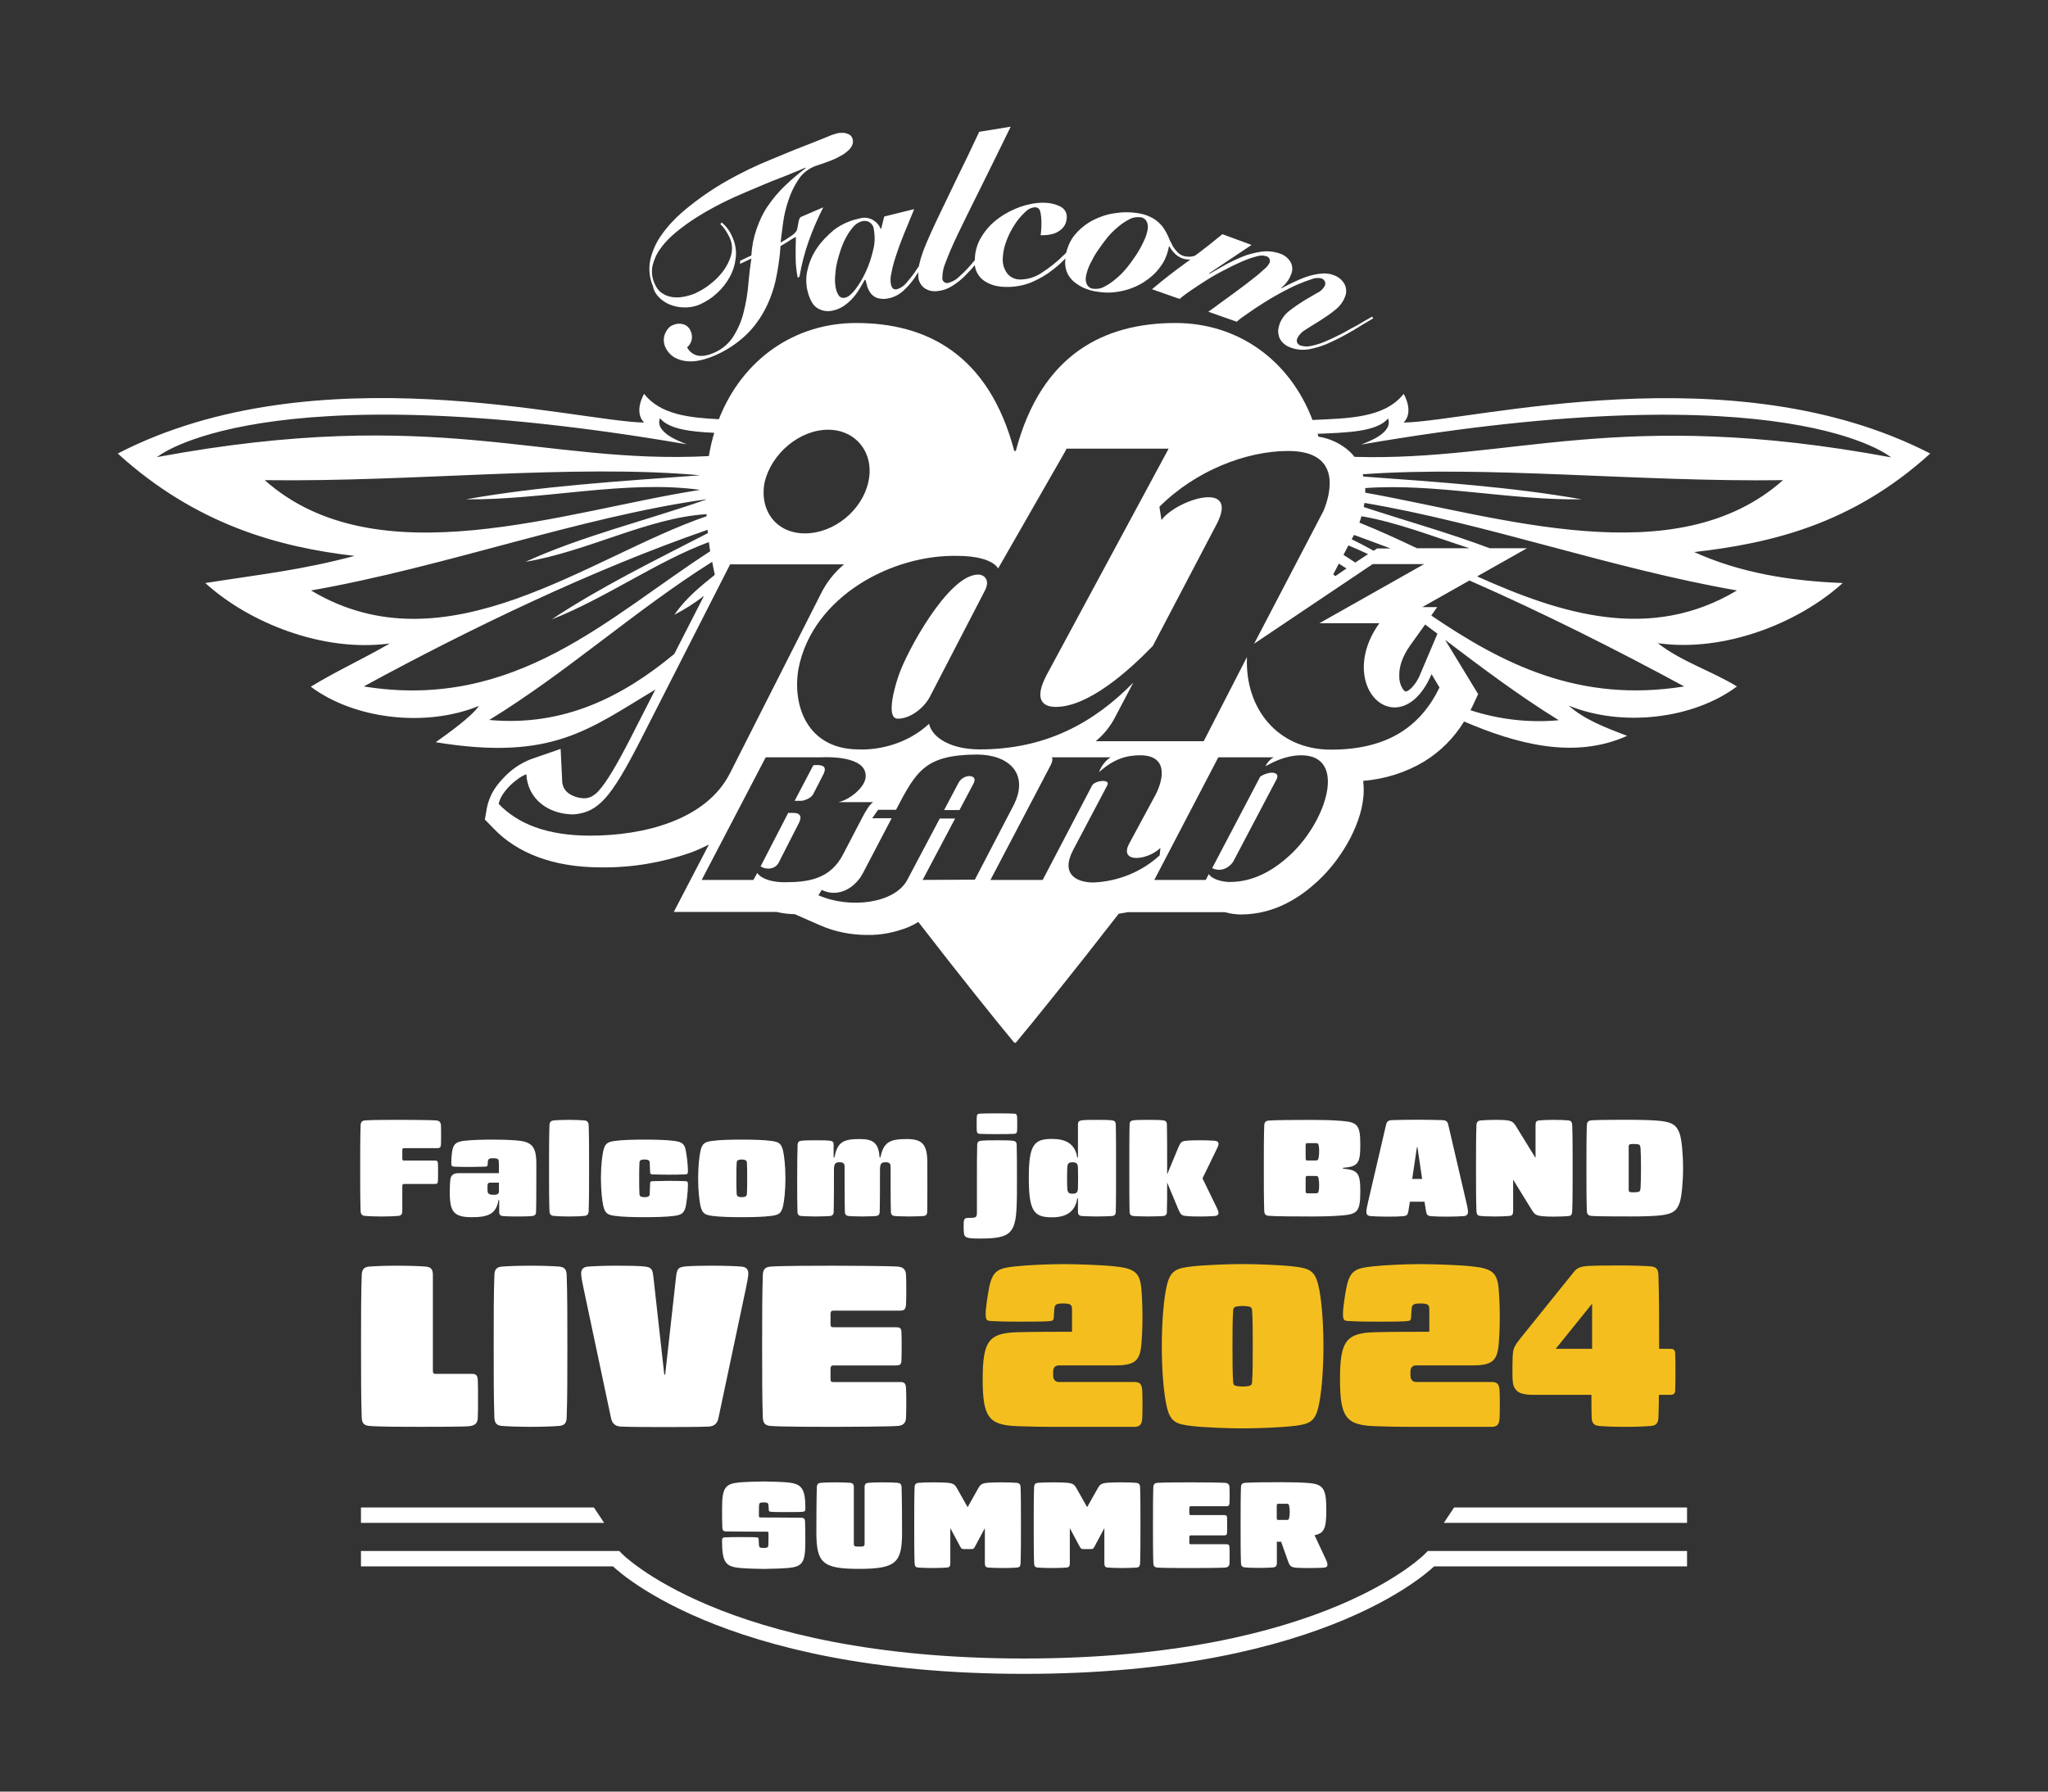 <?xml version="1.0" encoding="utf-8"?>
<!-- Generator: Adobe Illustrator 27.9.0, SVG Export Plug-In . SVG Version: 6.00 Build 0)  -->
<svg version="1.1" id="レイヤー_1" xmlns="http://www.w3.org/2000/svg" xmlns:xlink="http://www.w3.org/1999/xlink" x="0px"
	 y="0px" viewBox="0 0 800 700" style="enable-background:new 0 0 800 700;" xml:space="preserve">
<rect x="0" y="0" width="800" height="700" fill="#333333" stroke="none"/>
<style type="text/css">
	.st0{enable-background:new    ;}
	.st1{fill:#FFFFFF;}
	.st2{fill:#F4BF1E;}
	.st3{fill:none;stroke:#FFFFFF;stroke-width:6;stroke-miterlimit:10;}
</style>
<g id="レイヤー_2_00000162322935260148885710000000897229945142934456_">
	<g class="st0">
		<path class="st1" d="M155.53,475.08c-1.08,0.11-3.77,0.22-6.52,0.22c-2.75,0-5.18-0.11-6.42-0.22c-1.13-0.11-1.67-0.59-1.73-1.94
			c-0.16-4.37-0.16-10.41-0.16-16.72c0-6.31,0-12.35,0.16-16.72c0.05-1.35,0.59-1.83,1.73-1.94c2.53-0.22,10.46-0.22,13.43-0.22
			c2.75,0,12.83,0.05,14.34,0.22c1.13,0.11,1.83,0.59,1.89,1.94c0.05,1.08,0.05,2.59,0.05,3.77s0,2.53-0.05,3.61
			c-0.05,1.13-0.38,1.51-1.35,1.51h-13.1c-0.49,0-0.65,0.22-0.65,0.97v3.02c0,0.75,0.16,0.86,0.65,0.86h11.92
			c0.92,0,1.29,0.16,1.35,1.08c0.05,1.08,0.05,2.43,0.05,3.5s0,2.43-0.05,3.5c-0.05,0.92-0.43,1.08-1.35,1.08h-11.92
			c-0.49,0-0.65,0.21-0.65,0.97v9.54C157.14,474.49,156.66,474.97,155.53,475.08z"/>
		<path class="st1" d="M194.84,453.73c-0.05-0.86-0.59-1.19-2.05-1.19c-1.94,0-2.21,0.27-2.26,1.89c-0.05,1.19-0.16,1.35-1.08,1.4
			c-1.02,0.05-3.99,0.11-5.61,0.11s-4.42,0-6.42-0.11c-0.97-0.05-1.13-0.32-1.13-1.35c0-1.4,0.11-3.56,0.43-5.18
			c0.54-2.64,1.89-3.24,4.91-3.61c2.86-0.32,7.01-0.43,11-0.43c3.99,0,6.04,0.11,8.52,0.27c6.42,0.43,8.36,2.05,8.36,9.28
			c0,6.31,0,15.31-0.11,18.77c-0.05,1.19-0.75,1.46-1.62,1.56c-0.92,0.11-3.29,0.16-5.66,0.16c-2.48,0-4.53-0.05-5.61-0.16
			c-0.86-0.05-1.51-0.38-1.51-1.56v-4.69h-0.27c-0.86,5.01-3.45,6.69-10.3,6.69c-7.12,0-8.74-2-8.74-9.71
			c0-1.51,0.05-3.24,0.16-4.48c0.16-2.05,1.02-3.02,3.24-3.02h15.8C194.9,456.96,194.9,454.97,194.84,453.73z M190.47,462.89
			c-0.05,0.43-0.05,0.92-0.05,1.51c0,0.86,0.05,1.46,0.27,1.78c0.27,0.43,0.81,0.65,2.21,0.65c1.56,0,2-0.49,2-1.35v-3.4h-3.29
			C190.9,462.08,190.58,462.19,190.47,462.89z"/>
		<path class="st1" d="M228.22,437.76c1.13,0.11,1.67,0.59,1.73,1.94c0.16,4.37,0.16,10.41,0.16,16.72c0,6.42,0,12.35-0.16,16.72
			c-0.05,1.35-0.59,1.83-1.73,1.94c-1.08,0.11-3.13,0.22-5.93,0.22c-2.64,0-4.85-0.11-5.93-0.22c-1.13-0.11-1.67-0.59-1.73-1.94
			c-0.16-4.37-0.16-10.3-0.16-16.72c0-6.31,0-12.35,0.16-16.72c0.05-1.35,0.59-1.83,1.73-1.94c1.08-0.11,3.29-0.22,5.93-0.22
			C225.1,437.55,227.15,437.66,228.22,437.76z"/>
		<path class="st1" d="M263.22,445.75c2.97,0.38,4.21,1.02,4.69,3.88c0.32,1.94,0.81,4.96,0.81,7.87c0,0.97-0.11,1.29-1.02,1.35
			c-2.16,0.11-5.07,0.11-6.69,0.11s-4.96-0.05-6.04-0.11c-0.86-0.05-0.97-0.22-1.02-0.86c-0.05-0.7-0.11-3.24-0.16-3.78
			c-0.05-0.75-0.49-1.19-2-1.19c-1.35,0-1.94,0.32-2,1.19c-0.11,1.51-0.11,3.83-0.11,6.2c0,2.37,0,4.64,0.11,6.15
			c0.05,0.86,0.65,1.19,2,1.19c1.51,0,1.94-0.43,2-1.19c0.05-0.54,0.11-3.51,0.16-4.21c0.05-0.65,0.16-0.81,1.02-0.86
			c1.08-0.05,4.42-0.11,6.04-0.11s4.53,0,6.69,0.11c0.92,0.05,1.02,0.38,1.02,1.35c0,2.91-0.49,6.63-0.81,8.36
			c-0.65,2.86-1.73,3.51-4.69,3.88c-2.8,0.38-7.33,0.49-11.43,0.49c-4.31,0-8.57-0.11-11.38-0.49c-3.07-0.38-4.04-0.97-4.75-3.88
			c-0.43-2-0.92-5.93-0.92-10.89s0.49-8.68,0.92-10.68c0.7-2.91,1.67-3.5,4.75-3.88c2.8-0.38,7.06-0.49,11.38-0.49
			C255.89,445.26,260.42,445.37,263.22,445.75z"/>
		<path class="st1" d="M301.14,445.75c3.07,0.38,4.04,0.97,4.75,3.88c0.43,2,0.92,5.82,0.92,10.79s-0.49,8.79-0.92,10.78
			c-0.7,2.91-1.67,3.51-4.75,3.88c-2.8,0.38-7.06,0.49-11.38,0.49s-8.57-0.11-11.38-0.49c-3.07-0.38-4.04-0.97-4.75-3.88
			c-0.43-2-0.92-5.82-0.92-10.78s0.49-8.79,0.92-10.79c0.7-2.91,1.67-3.5,4.75-3.88c2.8-0.38,7.06-0.49,11.38-0.49
			S298.33,445.37,301.14,445.75z M287.76,454.27c-0.11,1.51-0.11,3.77-0.11,6.15c0,2.26,0,4.58,0.11,6.09
			c0.05,0.86,0.65,1.24,2,1.24s1.94-0.38,2-1.24c0.11-1.51,0.11-3.83,0.11-6.09c0-2.37,0-4.64-0.11-6.15
			c-0.05-0.86-0.65-1.24-2-1.24S287.82,453.4,287.76,454.27z"/>
		<path class="st1" d="M354.15,445.04c6.2,0,8.09,2.1,8.09,9.33c0,6.31,0.05,15.75-0.05,19.2c-0.05,1.19-0.75,1.51-1.62,1.56
			c-0.92,0.05-3.13,0.16-5.5,0.16s-4.53-0.11-5.45-0.16c-0.86-0.05-1.56-0.38-1.62-1.56c-0.11-3.5-0.11-12.56-0.11-17.69
			c0-1.24-0.49-1.78-1.89-1.78c-1.62,0-2.26,0.38-2.26,3.02c0,5.18,0,12.94-0.11,16.45c-0.05,1.19-0.75,1.51-1.62,1.56
			c-0.86,0.05-2.91,0.16-5.18,0.16s-4.31-0.11-5.18-0.16c-0.86-0.05-1.56-0.38-1.62-1.56c-0.11-3.5-0.11-12.56-0.11-17.69
			c0-1.24-0.49-1.78-1.89-1.78c-1.62,0-2.27,0.38-2.27,3.02c0,5.18,0,12.94-0.11,16.45c-0.05,1.19-0.75,1.51-1.62,1.56
			c-0.92,0.05-3.07,0.16-5.45,0.16s-4.53-0.11-5.45-0.16c-0.86-0.05-1.56-0.38-1.62-1.56c-0.11-3.5-0.11-8.2-0.11-13.32
			c0-5.88,0.05-9.01,0.16-13c0.05-1.08,0.54-1.46,1.62-1.56c1.24-0.16,3.67-0.16,5.77-0.16c1.89,0,3.99,0,5.12,0.16
			c1.08,0.11,1.62,0.49,1.56,1.56v5.02h0.27c1.29-5.82,3.02-7.23,9.98-7.23c5.39,0,7.33,1.67,7.71,7.23h0.27
			C345.2,446.45,347.19,445.04,354.15,445.04z"/>
		<path class="st1" d="M395.52,445.69c1.08,0.11,1.56,0.49,1.62,1.56c0.11,3.99,0.11,7.12,0.11,13c0,6.09,0,8.09-0.11,10.73
			c-0.43,11.16-2.64,12.94-14.4,12.94c-5.18,0-5.99-0.38-6.2-2.1c-0.11-0.75-0.11-1.67-0.11-3.02c0-2.7,0.22-2.97,2.32-2.97
			c2.7,0,2.86-0.22,2.86-2.48v-13.1c0-5.88,0-9.01,0.11-13c0.05-1.08,0.54-1.46,1.62-1.56c1.29-0.16,3.88-0.16,6.09-0.16
			C391.69,445.53,394.22,445.53,395.52,445.69z M396.22,435.12c0.75,0.05,1.02,0.38,1.08,1.19c0.05,0.65,0.05,1.73,0.05,2.75
			c0,1.29,0,2.1-0.05,2.75c-0.05,0.81-0.32,1.13-1.08,1.19c-1.4,0.11-4.15,0.11-6.79,0.11s-5.39,0-6.79-0.11
			c-0.75-0.05-1.02-0.38-1.08-1.19c-0.05-0.65-0.05-1.46-0.05-2.75c0-1.02,0-2.1,0.05-2.75c0.05-0.81,0.32-1.13,1.08-1.19
			c1.4-0.11,4.15-0.11,6.79-0.11S394.82,435.01,396.22,435.12z"/>
		<path class="st1" d="M422.7,437.71c1.19-0.16,3.83-0.16,5.82-0.16c2.21,0,4.42,0,5.71,0.16c1.08,0.11,1.56,0.49,1.62,1.56
			c0.11,3.5,0.11,12.03,0.11,17.15c0,5.12,0,13.64-0.11,17.15c-0.05,1.19-0.75,1.51-1.62,1.56c-0.97,0.05-3.23,0.16-5.71,0.16
			s-4.85-0.11-5.82-0.16c-0.86-0.05-1.62-0.38-1.62-1.56v-5.34h-0.27c-0.86,5.5-4.64,7.39-9.87,7.39c-7.06,0-9.06-2.37-9.06-15.37
			s1.99-15.26,9.06-15.26c5.23,0,9.01,1.78,9.87,7.28h0.27v-13C421.08,438.2,421.62,437.82,422.7,437.71z M416.93,455.88
			c-0.05,0.81-0.11,2.21-0.11,4.37s0.05,3.56,0.11,4.37c0.11,1.24,0.59,1.78,1.94,1.78c1.56,0,2.16-0.38,2.21-2.26
			c0.05-1.67,0.05-2.86,0.05-3.88s0-2.21-0.05-3.88c-0.05-1.89-0.65-2.26-2.21-2.26C417.52,454.1,417.04,454.64,416.93,455.88z"/>
		<path class="st1" d="M475.98,473.84c0,0.32-0.05,0.59-0.27,0.81c-0.27,0.27-0.7,0.43-1.51,0.49c-1.51,0.11-3.61,0.16-5.18,0.16
			s-4.15,0-5.93-0.22c-1.46-0.16-1.94-0.54-2.8-2.59l-4.37-10.46c0,4.42,0,8.41-0.11,11.54c-0.05,1.19-0.75,1.51-1.62,1.56
			c-0.97,0.05-3.07,0.16-5.66,0.16s-4.69-0.11-5.66-0.16c-0.86-0.05-1.56-0.38-1.62-1.56c-0.11-3.5-0.11-12.03-0.11-17.15
			c0-5.12,0-13.64,0.11-17.15c0.05-1.08,0.54-1.46,1.62-1.56c1.29-0.16,3.67-0.16,5.66-0.16s4.37,0,5.66,0.16
			c1.08,0.11,1.56,0.49,1.62,1.56c0.11,3.18,0.11,13.86,0.11,19.57l4.37-10.51c0.86-2.05,1.35-2.43,2.8-2.59
			c1.78-0.22,4.37-0.22,5.93-0.22s3.67,0.05,5.18,0.16c0.81,0.05,1.24,0.22,1.51,0.49c0.22,0.22,0.27,0.49,0.27,0.81
			c0,0.43-0.21,1.02-0.75,2.1l-5.5,11.32l5.5,11.32C475.76,472.82,475.98,473.41,475.98,473.84z"/>
		<path class="st1" d="M531.37,465.59c0,7.82-1.13,8.84-7.44,9.33c-4.1,0.32-7.87,0.38-11.38,0.38c-6.69,0-14.51-0.05-16.99-0.27
			c-1.13-0.11-1.67-0.59-1.72-1.94c-0.16-4.37-0.16-10.25-0.16-16.66c0-6.31,0-12.29,0.16-16.66c0.05-1.35,0.59-1.83,1.72-1.94
			c2.48-0.22,10.3-0.27,16.99-0.27c3.51,0,7.28,0.05,11.38,0.38c6.31,0.49,7.44,1.51,7.44,9.33c0,7.23-0.86,8.57-6.79,9.01v0.32
			C530.45,457.12,531.37,458.31,531.37,465.59z M510.01,447.69v4.64c0,0.81,0.16,1.08,0.54,1.08h3.18c0.92,0,1.19-0.11,1.35-1.02
			c0.16-0.81,0.21-1.78,0.21-2.37c0-0.59,0-1.56-0.16-2.37c-0.16-0.92-0.43-1.02-1.35-1.02h-3.23
			C510.17,446.61,510.01,446.93,510.01,447.69z M510.01,460.52v4.64c0,0.81,0.16,1.08,0.54,1.08h3.23c0.92,0,1.19-0.11,1.35-1.02
			c0.16-0.81,0.16-1.78,0.16-2.37c0-0.59-0.05-1.56-0.21-2.37c-0.16-0.92-0.43-1.02-1.35-1.02h-3.18
			C510.17,459.44,510.01,459.77,510.01,460.52z"/>
		<path class="st1" d="M573.43,473.52c0,0.97-0.49,1.51-1.56,1.62c-1.08,0.11-4.1,0.22-6.58,0.22c-2.48,0-4.91-0.05-5.98-0.16
			c-1.78-0.16-2.05-0.43-2.37-2.54l-0.49-3.13h-5.72l-0.49,3.13c-0.32,2.1-0.59,2.37-2.37,2.54c-1.08,0.11-3.5,0.16-5.99,0.16
			s-5.5-0.11-6.58-0.22c-1.08-0.11-1.56-0.65-1.56-1.62c0-0.86,0.27-2.21,0.59-3.56l7.12-30.58c0.27-1.24,0.97-1.67,2.26-1.73
			c1.29-0.05,6.63-0.16,9.87-0.16c3.24,0,8.57,0.11,9.87,0.16c1.29,0.05,1.99,0.49,2.26,1.73l7.12,30.58
			C573.16,471.31,573.43,472.65,573.43,473.52z M551.64,460.63h3.88l-1.83-12.4h-0.21L551.64,460.63z"/>
		<path class="st1" d="M601.21,437.76c0.97-0.11,3.77-0.22,5.66-0.22c2.32,0,4.91,0.11,5.82,0.22c0.97,0.11,1.4,0.59,1.46,1.94
			c0.16,4.37,0.16,10.35,0.16,16.77c0,6.31,0,12.35-0.16,16.72c-0.05,1.35-0.43,1.83-1.4,1.94c-0.97,0.11-3.61,0.22-5.88,0.22
			c-1.94,0-3.29-0.05-4.21-0.16c-2.64-0.27-3.18-0.59-4.42-2.64l-7.17-11.65v12.24c0,1.35-0.38,1.83-1.4,1.94
			c-0.97,0.11-3.77,0.22-5.66,0.22c-2.32,0-4.91-0.11-5.82-0.22c-0.97-0.11-1.4-0.59-1.46-1.94c-0.16-4.37-0.16-10.3-0.16-16.72
			c0-6.31,0-12.35,0.16-16.72c0.05-1.35,0.59-1.83,1.73-1.94c1.08-0.11,3.99-0.22,5.72-0.22c1.4,0,3.13,0.05,3.78,0.11
			c2.64,0.27,3.18,0.65,4.42,2.7l7.44,12.08v-12.73C599.8,438.36,600.18,437.87,601.21,437.76z"/>
		<path class="st1" d="M649.2,438.03c4.26,0.59,5.82,1.73,6.96,5.01c0.76,2.43,1.29,7.82,1.29,13.37c0,5.55-0.54,10.95-1.29,13.37
			c-1.13,3.29-2.7,4.42-6.96,5.01c-2.64,0.38-7.66,0.49-11.92,0.49c-11.92,0-14.61-0.11-15.69-0.22c-1.13-0.11-1.67-0.59-1.73-1.94
			c-0.16-4.37-0.16-10.41-0.16-16.72c0-6.31,0-12.35,0.16-16.72c0.05-1.35,0.59-1.83,1.73-1.94c1.08-0.11,3.77-0.22,15.69-0.22
			C641.55,437.55,646.56,437.66,649.2,438.03z M636.21,448.01v8.41c0,3.02,0,6.42,0,8.41c0,0.81,0.21,1.02,1.62,1.02
			c0.54,0,1.08,0,1.94-0.11c0.81-0.11,0.97-0.54,1.08-1.67c0.11-1.51,0.16-4.64,0.16-7.66c0-3.02-0.05-6.15-0.16-7.66
			c-0.11-1.13-0.27-1.56-1.08-1.67c-0.86-0.11-1.4-0.11-1.94-0.11C636.42,446.99,636.21,447.2,636.21,448.01z"/>
	</g>
	<g class="st0">
		<path class="st1" d="M186.64,539.31c0.09,1.8,0.09,4.5,0.09,7.38c0,2.88,0,5.48-0.09,7.28c-0.09,2.25-1.26,2.97-3.15,3.24
			c-1.98,0.27-13.31,0.27-19.61,0.27s-15.47,0-19.7-0.36c-1.89-0.18-2.79-0.99-2.88-3.24c-0.27-7.28-0.27-17.36-0.27-27.88
			c0-10.52,0-20.6,0.27-27.88c0.09-2.25,0.99-3.06,2.88-3.24c1.8-0.18,6.57-0.36,11.06-0.36c4.59,0,9.35,0.18,11.15,0.36
			c1.89,0.18,2.7,0.99,2.7,3.24v37.23c0,1.26,0.27,1.44,1.08,1.44h14.21C186.01,536.79,186.55,537.42,186.64,539.31z"/>
		<path class="st1" d="M218.48,494.88c1.89,0.18,2.79,0.99,2.88,3.24c0.27,7.29,0.27,17.36,0.27,27.88c0,10.7,0,20.6-0.27,27.88
			c-0.09,2.25-0.99,3.06-2.88,3.24c-1.8,0.18-6.75,0.36-11.24,0.36c-4.5,0-9.44-0.18-11.24-0.36c-1.89-0.18-2.79-0.99-2.88-3.24
			c-0.27-7.28-0.27-17.18-0.27-27.88c0-10.52,0-20.6,0.27-27.88c0.09-2.25,0.99-3.06,2.88-3.24c1.8-0.18,6.75-0.36,11.24-0.36
			C211.73,494.52,216.68,494.7,218.48,494.88z"/>
		<path class="st1" d="M268.03,494.79c1.8-0.18,5.85-0.27,10.34-0.27s9.53,0.18,11.33,0.36c1.89,0.18,2.61,1.17,2.61,2.7
			c0,1.44-0.63,4.23-0.99,6.03l-10.7,50.54c-0.45,2.16-1.8,3.15-3.87,3.24c-5.13,0.18-11.69,0.18-17.09,0.18s-11.96,0-17.09-0.18
			c-2.07-0.09-3.42-1.08-3.87-3.24l-10.7-50.54c-0.36-1.8-0.99-4.59-0.99-6.03c0-1.53,0.72-2.52,2.61-2.7
			c1.8-0.18,6.84-0.36,11.33-0.36s8.54,0.09,10.34,0.27c3.15,0.27,3.6,0.9,3.96,4.23l4.23,38.04h0.36l4.23-38.04
			C264.43,495.69,264.88,495.06,268.03,494.79z"/>
		<path class="st1" d="M353.92,542.46c0.09,1.8,0.09,3.6,0.09,5.58s0,4.05-0.09,5.85c-0.09,2.25-1.26,3.06-3.15,3.24
			c-2.7,0.27-20.06,0.36-24.82,0.36c-4.95,0-20.86,0-25.09-0.36c-1.89-0.18-2.79-0.99-2.88-3.24c-0.27-7.28-0.27-17.36-0.27-27.88
			c0-10.52,0-20.6,0.27-27.88c0.09-2.25,0.99-3.06,2.88-3.24c4.23-0.36,20.15-0.36,25.09-0.36c4.77,0,22.12,0.09,24.82,0.36
			c1.89,0.18,3.06,0.99,3.15,3.24c0.09,1.8,0.09,3.87,0.09,5.85s0,3.78-0.09,5.58c-0.09,1.89-0.63,2.52-2.25,2.52H325.5
			c-0.81,0-1.08,0.36-1.08,1.62v3.42c0,1.26,0.27,1.44,1.08,1.44h24.37c1.53,0,2.16,0.27,2.25,1.8c0.09,1.8,0.09,3.87,0.09,5.67
			s0,3.87-0.09,5.67c-0.09,1.53-0.72,1.8-2.25,1.8H325.5c-0.81,0-1.08,0.36-1.08,1.62v3.42c0,1.26,0.27,1.44,1.08,1.44h26.17
			C353.29,539.94,353.83,540.57,353.92,542.46z"/>
	</g>
	<g class="st0">
		<path class="st2" d="M446.19,543.27c0.09,1.71,0.09,3.6,0.09,5.4s0,3.78-0.09,5.49c-0.18,2.61-1.08,3.33-3.24,3.33h-31.57
			c-3.96,0-9.89-0.09-14.12-0.27c-11.06-0.45-13.4-3.51-13.4-18.35c0-14.84,2.34-18.08,13.67-18.35c6.56-0.18,15.11-0.18,21.23-0.18
			v-8.63c0-1.8-0.36-2.43-3.42-2.43c-2.7,0-3.42,0.36-3.51,2.34l-0.18,2.79c-0.09,1.53-0.18,1.62-1.89,1.8
			c-2.07,0.18-8.09,0.18-11.15,0.18c-3.06,0-7.64,0-11.78-0.27c-1.44-0.09-1.8-0.54-1.8-2.79c0-2.34,0.81-7.64,1.44-10.7
			c1.35-6.12,3.42-7.11,9.98-7.82c4.68-0.54,13.49-0.9,18.89-0.9c5.49,0,15.56,0.36,20.33,0.9c7.55,0.81,9.35,2.52,10.07,7.73
			c0.27,2.25,0.54,7.28,0.54,11.96c0,4.77-0.27,9.62-0.54,11.87c-0.72,5.22-2.52,7.11-10.07,7.11h-22.04c-1.53,0-2.25,0.9-2.25,2.61
			v1.26c0,1.53,0.72,2.61,2.25,2.61h29.32C445.2,539.94,446.01,540.66,446.19,543.27z"/>
		<path class="st2" d="M505.01,494.79c6.57,0.72,8.72,1.71,10.07,7.82c0.99,4.32,1.89,12.86,1.89,23.38
			c0,10.52-0.9,19.07-1.89,23.38c-1.35,6.12-3.51,7.11-10.07,7.82c-4.77,0.54-14.12,0.9-19.61,0.9c-5.49,0-14.84-0.36-19.61-0.9
			c-6.56-0.72-8.72-1.71-10.07-7.82c-0.99-4.32-1.89-12.86-1.89-23.38c0-10.52,0.9-19.07,1.89-23.38c1.35-6.12,3.51-7.11,10.07-7.82
			c4.77-0.54,14.12-0.9,19.61-0.9C490.89,493.89,500.24,494.25,505.01,494.79z M483.15,510.44c-0.9,0.18-1.35,0.45-1.44,1.44
			c-0.27,3.6-0.27,9.08-0.27,14.12c0,5.04,0,10.52,0.27,14.12c0.09,1.08,0.54,1.26,1.44,1.44c0.54,0.09,1.53,0.18,2.25,0.18
			c0.72,0,1.71-0.09,2.25-0.18c0.9-0.18,1.35-0.45,1.44-1.44c0.27-3.6,0.27-9.08,0.27-14.12c0-5.04,0-10.52-0.27-14.12
			c-0.09-1.08-0.54-1.26-1.44-1.44c-0.54-0.09-1.53-0.18-2.25-0.18C484.68,510.26,483.6,510.35,483.15,510.44z"/>
		<path class="st2" d="M585.77,543.27c0.09,1.71,0.09,3.6,0.09,5.4s0,3.78-0.09,5.49c-0.18,2.61-1.08,3.33-3.24,3.33h-31.57
			c-3.96,0-9.89-0.09-14.12-0.27c-11.06-0.45-13.4-3.51-13.4-18.35c0-14.84,2.34-18.08,13.67-18.35c6.56-0.18,15.11-0.18,21.22-0.18
			v-8.63c0-1.8-0.36-2.43-3.42-2.43c-2.7,0-3.42,0.36-3.51,2.34l-0.18,2.79c-0.09,1.53-0.18,1.62-1.89,1.8
			c-2.07,0.18-8.09,0.18-11.15,0.18s-7.64,0-11.78-0.27c-1.44-0.09-1.8-0.54-1.8-2.79c0-2.34,0.81-7.64,1.44-10.7
			c1.35-6.12,3.42-7.11,9.98-7.82c4.68-0.54,13.49-0.9,18.89-0.9c5.49,0,15.56,0.36,20.33,0.9c7.55,0.81,9.35,2.52,10.07,7.73
			c0.27,2.25,0.54,7.28,0.54,11.96c0,4.77-0.27,9.62-0.54,11.87c-0.72,5.22-2.52,7.11-10.07,7.11h-22.04c-1.53,0-2.25,0.9-2.25,2.61
			v1.26c0,1.53,0.72,2.61,2.25,2.61h29.32C584.78,539.94,585.59,540.66,585.77,543.27z"/>
		<path class="st2" d="M654.38,528.79c0.09,2.34,0.09,4.77,0.09,7.2s0,4.77-0.09,7.2c-0.09,1.53-0.72,1.8-2.25,1.8H648
			c0,3.24-0.09,6.29-0.18,8.9c-0.09,2.25-0.99,3.06-2.88,3.24c-1.62,0.18-5.94,0.36-10.16,0.36c-4.14,0-8.54-0.18-10.16-0.36
			c-1.89-0.18-2.79-0.99-2.88-3.24c-0.09-2.61-0.09-5.67-0.09-8.9h-22.48c-3.78,0-5.67-0.63-6.66-1.62
			c-1.26-1.26-1.71-2.43-1.71-6.47c0-2.43,0-5.76,0.09-7.02c0.18-2.88,0.54-3.78,2.7-6.57l21.13-26.26c1.35-1.71,2.7-2.25,5.85-2.43
			c3.06-0.18,8.54-0.18,13.13-0.18c4.5,0,9.44,0.18,11.24,0.36c1.89,0.18,2.79,0.99,2.88,3.24c0.27,7.29,0.27,17.45,0.27,27.97v0.99
			h4.05C653.66,526.99,654.29,527.26,654.38,528.79z M621.92,526.99v-17.63l-14.21,17.63H621.92z"/>
	</g>
	<g class="st0">
		<path class="st1" d="M298.32,604.81c1.63,0,1.77-0.34,1.82-1.29c0.05-1,0.05-2.92,0.05-4.3c0-0.67-0.14-0.77-0.57-0.77
			c-1.34,0-15.4-0.05-16.17-0.1c-0.86-0.05-1.24-0.48-1.29-1.44c-0.1-1.77-0.1-5.45-0.1-7.7c0-7.94,1.29-9.47,6.65-10
			c1.96-0.19,7.18-0.38,9.62-0.38s7.41,0.19,9.38,0.38c5.36,0.53,6.89,2.3,6.89,10c0,1.2-0.19,1.39-1.2,1.48
			c-1,0.1-4.21,0.1-5.84,0.1s-5.17,0-6.27-0.1c-0.91-0.1-0.96-0.14-1-0.96l-0.1-1.48c-0.05-1.05-0.43-1.24-1.87-1.24
			c-1.67,0-1.77,0.34-1.82,1.29c-0.05,1-0.05,2.92-0.05,3.83c0,0.67,0.14,0.77,0.57,0.77c1.34,0,15.4,0.05,16.17,0.1
			c0.86,0.05,1.24,0.48,1.29,1.44c0.1,1.77,0.1,5.93,0.1,8.18c0,7.94-1.2,9.47-6.55,10c-1.96,0.19-7.27,0.38-9.71,0.38
			c-2.39,0-7.41-0.19-9.38-0.38c-5.36-0.53-6.89-2.06-6.89-10.48c0-1.2,0.19-1.39,1.2-1.48s4.21-0.1,5.84-0.1s5.17,0,6.27,0.1
			c0.91,0.1,0.96,0.14,1,0.96l0.1,1.96C296.5,604.62,296.89,604.81,298.32,604.81z"/>
		<path class="st1" d="M339.17,579.36c0.96-0.1,3.3-0.19,5.74-0.19c2.39,0,4.78,0.1,5.74,0.19c1,0.1,1.48,0.53,1.53,1.72
			c0.14,4.02,0.19,12.44,0.19,17.41c0,11.86-2.01,14.49-16.74,14.49c-14.45,0-16.74-2.34-16.74-14.49c0-4.98,0.05-13.39,0.19-17.41
			c0.05-1.2,0.53-1.62,1.53-1.72c0.96-0.1,3.35-0.19,5.74-0.19c2.44,0,4.78,0.1,5.74,0.19c1,0.1,1.44,0.53,1.44,1.72v21.96
			c0,1.1,0.19,1.24,2.1,1.24c1.91,0,2.1-0.14,2.1-1.24v-21.96C337.73,579.89,338.16,579.46,339.17,579.36z"/>
		<path class="st1" d="M386.23,579.31c0.77-0.05,2.77-0.14,4.98-0.14c2.15,0,5.17,0.1,5.93,0.19c1,0.1,1.48,0.53,1.53,1.72
			c0.14,3.88,0.14,9.23,0.14,14.83c0,5.69,0,10.96-0.14,14.83c-0.05,1.2-0.43,1.62-1.29,1.72c-0.81,0.1-3.64,0.19-5.69,0.19
			c-2.06,0-4.88-0.1-5.74-0.19c-0.91-0.1-1.24-0.53-1.24-1.72v-13.68l-3.73,6.98c-0.57,1.1-0.72,1.2-1.63,1.2h-2.77
			c-0.91,0-1.05-0.1-1.63-1.2l-3.73-6.98v13.68c0,1.2-0.33,1.62-1.24,1.72c-0.86,0.1-3.68,0.19-5.74,0.19
			c-2.06,0-4.88-0.1-5.69-0.19c-0.86-0.1-1.24-0.53-1.29-1.72c-0.14-3.88-0.14-9.14-0.14-14.83c0-5.6,0-10.96,0.14-14.83
			c0.05-1.2,0.53-1.62,1.53-1.72c0.77-0.1,3.78-0.19,5.93-0.19c2.2,0,4.21,0.1,4.98,0.14c2.77,0.19,3.3,0.72,4.21,2.34l4.07,7.22
			l4.07-7.22C382.93,580.03,383.46,579.5,386.23,579.31z"/>
		<path class="st1" d="M432.92,579.31c0.77-0.05,2.78-0.14,4.97-0.14c2.15,0,5.17,0.1,5.93,0.19c1.01,0.1,1.48,0.53,1.53,1.72
			c0.14,3.88,0.14,9.23,0.14,14.83c0,5.69,0,10.96-0.14,14.83c-0.05,1.2-0.43,1.62-1.29,1.72c-0.81,0.1-3.64,0.19-5.69,0.19
			s-4.88-0.1-5.74-0.19c-0.91-0.1-1.24-0.53-1.24-1.72v-13.68l-3.73,6.98c-0.57,1.1-0.72,1.2-1.63,1.2h-2.77
			c-0.91,0-1.05-0.1-1.63-1.2l-3.73-6.98v13.68c0,1.2-0.33,1.62-1.24,1.72c-0.86,0.1-3.68,0.19-5.74,0.19
			c-2.06,0-4.88-0.1-5.69-0.19c-0.86-0.1-1.24-0.53-1.29-1.72c-0.14-3.88-0.14-9.14-0.14-14.83c0-5.6,0-10.96,0.14-14.83
			c0.05-1.2,0.53-1.62,1.53-1.72c0.77-0.1,3.78-0.19,5.93-0.19c2.2,0,4.21,0.1,4.98,0.14c2.77,0.19,3.3,0.72,4.21,2.34l4.07,7.22
			l4.07-7.22C429.62,580.03,430.14,579.5,432.92,579.31z"/>
		<path class="st1" d="M480.27,604.67c0.05,0.96,0.05,1.91,0.05,2.97c0,1.05,0,2.15-0.05,3.11c-0.05,1.2-0.67,1.62-1.67,1.72
			c-1.44,0.14-10.67,0.19-13.2,0.19c-2.63,0-11.1,0-13.35-0.19c-1-0.1-1.48-0.53-1.53-1.72c-0.14-3.88-0.14-9.23-0.14-14.83
			s0-10.96,0.14-14.83c0.05-1.2,0.53-1.62,1.53-1.72c2.25-0.19,10.72-0.19,13.35-0.19c2.54,0,11.77,0.05,13.2,0.19
			c1,0.1,1.63,0.53,1.67,1.72c0.05,0.96,0.05,2.06,0.05,3.11c0,1.05,0,2.01-0.05,2.97c-0.05,1-0.33,1.34-1.2,1.34h-13.92
			c-0.43,0-0.57,0.19-0.57,0.86v1.82c0,0.67,0.14,0.77,0.57,0.77h12.96c0.81,0,1.15,0.14,1.2,0.96c0.05,0.96,0.05,2.06,0.05,3.01
			s0,2.06-0.05,3.01c-0.05,0.81-0.38,0.96-1.2,0.96h-12.96c-0.43,0-0.57,0.19-0.57,0.86v1.82c0,0.67,0.14,0.77,0.57,0.77h13.92
			C479.93,603.33,480.22,603.66,480.27,604.67z"/>
		<path class="st1" d="M518.53,611.36c0,0.29-0.05,0.53-0.24,0.72c-0.24,0.24-0.62,0.38-1.34,0.43c-1.34,0.1-3.49,0.14-5.36,0.14
			c-1.87,0-3.92,0-5.41-0.14c-1.82-0.19-2.34-0.62-2.97-2.34l-2.77-7.8h-1.67v8.32c0,1.2-0.48,1.63-1.48,1.72
			c-0.96,0.1-3.16,0.19-5.6,0.19c-2.34,0-4.45-0.1-5.41-0.19c-1-0.1-1.48-0.53-1.53-1.72c-0.14-3.88-0.14-9.14-0.14-14.83
			c0-5.6,0-10.91,0.14-14.78c0.05-1.2,0.53-1.62,1.53-1.72c2.2-0.19,9.23-0.24,14.59-0.24c3.68,0,7.84,0.1,10.57,0.34
			c5.64,0.48,6.65,2.44,6.65,10.62c0,7.32-0.91,8.95-4.59,9.76l4.5,9.62C518.48,610.5,518.53,610.98,518.53,611.36z M503.61,592.9
			c0.14-0.57,0.19-1.34,0.19-2.2s-0.05-1.62-0.19-2.2c-0.14-0.77-0.29-0.96-1-0.96h-3.4c-0.33,0-0.48,0.29-0.48,0.96v4.4
			c0,0.72,0.14,0.96,0.48,0.96h3.4C503.32,593.86,503.46,593.66,503.61,592.9z"/>
	</g>
	<g id="jdk_xFF3F_元">
		<path id="パス_18_00000159429210535342763100000013206895335320591499_" class="st1" d="M258.2,116.9c1.4,1.2,3.1,2.1,4.9,2.6
			c1.7,0.5,3.5,0.7,5.4,0.6c1.7-0.1,3.4-0.5,5-1.2c2.4-1.1,4.6-2.5,6.5-4.3c2-1.8,3.7-3.9,5-6.3c1.3-2.3,2.1-4.9,2.4-7.5
			c0.3-2.7-0.1-5.4-1.2-7.9c-0.6-1.5-1.4-2.9-2.4-4.1c-0.6-0.7-1.2-1.3-1.9-1.9l-0.5,0.7c0.8,0.7,1.5,1.6,2.1,2.5s1.1,1.9,1.6,2.9
			c0.9,2.1,1.1,4.4,0.5,6.6c-0.6,2.3-1.7,4.4-3.1,6.3c-1.5,2-3.2,3.7-5.2,5.2c-1.7,1.4-3.6,2.5-5.7,3.5c-1.4,0.6-2.8,1-4.3,1.3
			s-3,0.4-4.5,0.2c-1.5-0.2-2.9-0.7-4.1-1.5c-1.4-0.9-2.4-2.3-3-3.8c-1-2.2-1.3-4.6-0.8-7c0.6-2.4,1.6-4.7,3.1-6.7
			c1.7-2.4,3.8-4.5,6.1-6.4c2.6-2.1,5.3-4.1,8.2-5.9c3-1.9,6.1-3.6,9.4-5.3s6.5-3.1,9.8-4.5c2.6-1.1,5-2.1,7.1-3s4.1-1.7,6-2.4
			c1.8-0.7,3.6-1.4,5.2-2.1c1.6-0.6,3.2-1.3,4.8-2l0.1,0.2c-2.9,2.2-5.6,4.5-8.2,7c-2.4,2.3-4.6,4.9-6.5,7.7
			c-1.9,2.7-3.3,5.7-4.4,8.9c-1.2,3.4-1.9,6.9-2.1,10.5l-4.4,2.1v1.2l4.4-2.1c-0.5,3.2-0.9,6.6-1.2,10.2c-0.3,3.6-0.9,7.2-1.8,10.7
			c-0.8,3.4-2.2,6.6-4,9.5c-1.9,3-4.7,5.3-8,6.6c-1.8,0.8-3.7,1.2-5.6,1c-1.9-0.3-3.6-1.5-4.5-3.3c0.9-0.7,1.5-1.8,1.8-2.9
			c0.2-1.2,0.1-2.4-0.4-3.4c-0.5-1.3-1.5-2.3-2.9-2.7c-1.3-0.4-2.7-0.3-4,0.3c-0.8,0.3-1.5,0.8-2,1.5c-0.5,0.6-0.9,1.3-1.2,2.1
			c-0.3,0.8-0.4,1.6-0.4,2.4s0.2,1.7,0.5,2.4c0.7,1.7,1.9,3.1,3.4,4.1c1.5,0.9,3.1,1.4,4.8,1.6c1.8,0.2,3.6,0.1,5.4-0.3
			c1.7-0.4,3.4-0.9,5.1-1.6c4.4-1.8,8.4-4.3,11.9-7.4c3.2-2.8,5.8-6.2,7.9-9.9c2.1-3.8,3.6-7.8,4.6-12c1-4.5,1.7-9.2,2-13.8
			c1.1-0.6,2.2-1.2,3.2-1.9c0.9-0.6,1.8-1.2,2.8-1.6c-0.1,2.7-0.1,5.4-0.1,8c0,2.7,0.3,5.3,0.8,7.9l0.7-0.4c0.8-4.7,2-9.4,3.6-13.9
			s3.5-8.9,5.7-13.2l-8.6,3.7c-0.4,0.2-0.7,0.6-0.8,1c-0.2,0.5-0.3,1.1-0.4,1.7s-0.2,1.2-0.3,1.7c-0.1,0.4-0.2,0.8-0.4,1.2
			c-0.6,0.8-1.4,1.5-2.2,2c-1.3,0.9-2.6,1.7-4,2.5c0.3-2.3,0.6-4.9,1-7.8c0.4-3,1.1-5.9,2.1-8.8c0.9-2.8,2.2-5.5,3.8-7.9
			c1.4-2.3,3.5-4,5.9-5.1c0.4-0.2,1-0.4,1.6-0.6c0.7-0.2,1.4-0.5,2.1-0.7c0.7-0.3,1.5-0.5,2.2-0.8s1.4-0.5,2-0.8
			c0.7-0.3,1.6-0.7,2.6-1.3c1-0.5,1.9-1.1,2.8-1.9c0.8-0.6,1.5-1.5,1.9-2.4s0.4-1.9,0-2.8c-0.3-0.7-0.8-1.2-1.5-1.5
			s-1.4-0.5-2.1-0.5c-0.8,0-1.6,0-2.3,0.2s-1.4,0.4-2,0.6c-1.5,0.6-3.1,1.3-4.9,2s-3.8,1.5-6.1,2.4s-4.9,1.9-7.7,3.1
			c-2.9,1.2-6.1,2.5-9.8,4.1c-2.5,1.1-5.6,2.6-9,4.4c-3.6,1.9-7.2,4-10.6,6.3c-3.6,2.4-7,5-10.3,7.8c-3.1,2.7-5.9,5.7-8.2,9
			c-2.1,2.9-3.6,6.3-4.4,9.8c-0.7,3.5-0.3,7.1,1.1,10.3C255.4,113.9,256.7,115.6,258.2,116.9"/>
		<path id="パス_19_00000078038754357298627900000005758694351711252365_" class="st1" d="M319.1,97c-1.7,2.5-2.9,5.2-3.6,8.2
			c-0.7,2.6-0.7,5.3-0.2,7.9c0.8,3.5,2,5.9,3.7,7.1c1.9,1.3,4.3,1.7,6.5,1.1c1.4-0.3,2.8-0.9,4-1.7c1.2-0.8,2.4-1.8,3.4-2.9
			s1.9-2.3,2.7-3.6c0.8-1.3,1.5-2.5,2.2-3.8l0.3,0.1c0.2,0.8,0.4,1.6,0.7,2.6c0.3,1,0.8,1.9,1.4,2.7c0.7,0.8,1.6,1.5,2.7,1.8
			c1.5,0.4,3,0.4,4.5,0c2.2-0.5,4.3-1.7,5.9-3.3c2-1.9,3.7-4,5.1-6.4c0.1-0.1,0.2-0.3,0.3-0.4c0,0.6,0,1.1,0,1.7
			c0.1,1.7,0.9,3.2,2.2,4.3c1.6,1.2,3.5,1.6,5.5,1.3c2-0.2,3.9-0.9,5.6-2c1.9-1.2,3.7-2.6,5.3-4.3c1.2-1.2,2.4-2.5,3.5-3.8
			c0.1,1,0.4,2.1,0.9,3c0.6,1.2,1.6,2.3,2.7,3.1c1.2,0.8,2.5,1.4,3.9,1.8c1.5,0.4,3,0.6,4.5,0.6c3.5,0.1,6.9-0.5,10.1-1.8
			c3.1-1.3,6-3,8.6-5.1c1.7-1.3,3.2-2.7,4.7-4.2c-0.3,1.7-0.1,3.3,0.4,4.9c0.5,1.5,1.5,2.9,2.7,4c1.3,1.1,2.7,2,4.3,2.7
			c1.7,0.7,3.5,1.2,5.3,1.4c3.1,0.5,6.3,0.4,9.3-0.3c3-0.6,5.9-1.8,8.5-3.4c2.5-1.6,4.8-3.6,6.5-6c1.8-2.3,2.9-5.1,3.4-8h0.2
			c0.7,1.2,1.6,2.4,2.7,3.3s2.4,1.5,3.7,1.7c0.6,0.1,1.2,0.1,1.8,0.1c-0.4,0.3-0.7,0.5-1.1,0.8c-4.9,3.5-9.5,7.1-13.9,10.8l10.8,3.8
			c1.1-1,2.6-2.1,4.5-3.4s3.9-2.6,6.1-4s4.5-2.7,6.9-3.9c2.4-1.3,4.7-2.4,6.8-3.3c1.8-0.8,3.7-1.5,5.7-2c1.2-0.4,2.5-0.5,3.8-0.1
			c1,0.2,1.7,1.3,1.4,2.3c0,0.2-0.1,0.3-0.2,0.5c-0.5,0.9-1.2,1.7-2,2.3c-1.1,1-2.4,2.2-4,3.4c-1.6,1.3-3.3,2.6-5.2,4
			c-1.9,1.4-3.6,2.7-5.3,3.9c-1.7,1.2-3.2,2.3-4.5,3.3s-2.3,1.6-2.8,2l11.1,3.9c1.1-1,2.6-2.1,4.4-3.3c1.8-1.3,3.8-2.6,6-4
			s4.4-2.7,6.8-4s4.6-2.4,6.7-3.3c1.8-0.8,3.7-1.5,5.6-2.1c1.2-0.5,2.5-0.5,3.7-0.2c0.5,0.2,0.9,0.6,1.2,1.1c0.3,0.6,0.2,1.2,0,1.8
			c-0.7,1.2-1.7,2.2-2.9,2.7c-1.6,0.9-3.4,2-5.3,3.1c-1.9,1.2-3.8,2.5-5.6,3.9c-1.7,1.3-3,3-3.8,5c-0.3,0.8-0.5,1.7-0.6,2.5
			c-0.1,0.9,0.1,1.8,0.3,2.6c0.3,0.9,0.8,1.7,1.5,2.4c0.8,0.8,1.7,1.4,2.8,1.8c2.5,1,5.2,1.2,7.8,0.7c2.9-0.6,5.7-1.5,8.3-2.8
			c3.1-1.4,6-3,8.9-4.7c2.9-1.8,5.4-3.3,7.5-4.5l-0.4-0.7c-0.9,0.5-2,1.2-3.5,2c-1.4,0.9-3,1.8-4.8,2.7c-1.7,1-3.5,2-5.4,2.9
			c-1.8,0.9-3.6,1.7-5.5,2.5c-1.6,0.6-3.3,1.1-4.9,1.4c-1.3,0.3-2.6,0.2-3.9-0.2c-0.6-0.2-1.1-0.6-1.3-1.2c-0.2-0.5-0.2-1.1,0.1-1.7
			c0.7-1.4,1.9-2.6,3.2-3.3c1.7-1.1,3.6-2.3,5.6-3.5c2-1.3,4-2.6,5.8-4.1c1.7-1.3,3.1-3,3.9-5c0.8-1.7,0.7-3.6-0.1-5.2
			c-0.9-1.6-2.3-2.8-4-3.4c-1.6-0.7-3.4-0.9-5.2-0.7c-1.9,0.2-3.7,0.6-5.5,1.2s-3.6,1.4-5.3,2.2c-1.7,0.8-3.2,1.6-4.6,2.3l-0.1-0.2
			c0.8-0.6,1.5-1.3,2.1-2.1c0.7-0.8,1.2-1.8,1.6-2.8c0.8-1.6,0.8-3.4,0-5c-0.9-1.5-2.2-2.7-3.9-3.3c-2.3-0.9-4.9-1.2-7.4-0.9
			c-2.6,0.4-5.2,1-7.6,2s-4.8,2.1-7.1,3.4c-2.2,1.3-4.2,2.4-5.8,3.3l-0.1-0.2l16.6-11.1l-11.4-4.2c-3.4,2.8-6.9,5.6-10.7,8.4
			c-1.1,0.4-2.3,0.5-3.5,0.3c-1.2-0.1-2.4-0.7-3.3-1.6c-0.8-0.9-1.6-1.8-2.1-2.9c-0.6-1.1-1.2-2.3-1.7-3.6c-0.6-1.3-1.3-2.5-2.2-3.7
			c-1-1.2-2.2-2.3-3.6-3.1c-1.8-1-3.7-1.7-5.8-2c-3-0.5-6.1-0.5-9.1,0c-3,0.4-6,1.4-8.7,2.8c-2.6,1.4-5,3.3-6.9,5.6
			c-1.7,2-2.8,4.5-3.4,7c-0.3,0.3-0.6,0.7-1,1c-2.6,2.6-5.5,4.9-8.6,6.9c-2.4,1.6-5.1,2.5-8,2.6c-2.1,0.1-4.1-0.7-5.4-2.3
			c-1.3-1.7-1.9-3.8-1.8-5.9c0.1-2.2,0.5-4.4,1.3-6.5c0.8-2.3,1.9-4.5,3.2-6.5c1.1-1.8,2.5-3.5,4.1-5c1-1.1,2.4-1.9,3.9-2
			c1-0.1,1.9,0.6,2.1,1.5c0.4,1.5,0.5,3,0.5,4.5c0,1.1,0,2.1-0.1,2.8c0,0.7-0.1,1.4-0.2,2.1h0.7c1.2,0,2.4-0.1,3.6-0.4
			c1.1-0.2,2.1-0.7,3-1.3c0.9-0.6,1.6-1.3,2.1-2.2c0.5-0.9,0.8-2,0.8-3.1c0.1-1.8-0.9-3.4-2.5-4.2c-2-1-4.3-1.5-6.6-1.5
			c-3.1,0-6.1,0.6-9,1.6c-3.1,1.1-6,2.6-8.7,4.6c-2.6,1.9-4.8,4.3-6.5,7.1c-1.7,2.7-2.6,5.9-2.6,9.1c-0.1,0.2-0.3,0.4-0.4,0.5
			c-1.7,2.1-3.6,4.1-5.6,5.9c-1.3,1.3-2.9,2.2-4.7,2.6c-0.5,0-0.9-0.1-1.3-0.4s-0.7-0.8-0.7-1.4c0-2.2,0.4-4.3,1.3-6.3
			c1-2.7,2.5-6.3,4.7-10.9s5-10.3,8.4-17.1c3.4-6.8,7.5-15.2,12.3-25l-12.3,2c-3.1,6.6-5.8,12.3-8.3,17.3c-2.4,5-4.5,9.3-6.3,13.1
			c-1.8,3.7-3.3,6.9-4.5,9.6s-2.2,5-2.9,7c-0.6,1.6-1.1,3.3-1.5,5.1c0,0.1,0,0.2,0,0.3c-0.2,0.3-0.4,0.7-0.7,1
			c-1.2,2-2.7,3.8-4.2,5.6c-1,1.2-2.3,2.1-3.7,2.5c-1.3,0.3-2.1-0.4-2.4-2c-0.2-1.3-0.2-2.6,0.1-3.8c0.3-1.7,0.7-3.4,1.2-5.1
			c0.6-1.9,1.2-3.8,1.9-5.7c0.7-2,1.5-3.9,2.2-5.7c0.8-1.8,1.5-3.6,2.1-5.1c0.7-1.6,1.2-2.9,1.6-3.9l-11.7,2.9l-1.2,4.8H344
			c-0.6-1.5-1.7-2.7-3.1-3.5c-1.6-0.9-3.5-1.1-5.3-0.5c-3.5,0.7-6.8,2.2-9.7,4.3C323.3,91.9,320.9,94.3,319.1,97 M428.6,98.2
			c1.2-1.8,2.5-3.5,3.8-5.2c1.3-1.6,2.8-3.1,4.4-4.4c1.4-1.2,2.9-2.2,4.5-3c1.3-0.7,2.8-0.9,4.3-0.7c1,0.1,1.8,0.7,2.3,1.6
			c0.5,1,0.6,2.1,0.4,3.2c-0.3,1.6-0.8,3.1-1.5,4.5c-0.8,1.8-1.8,3.6-2.9,5.3c-1.2,1.8-2.4,3.5-3.8,5.2c-1.3,1.6-2.8,3.1-4.4,4.4
			c-1.4,1.2-2.9,2.2-4.5,3c-1.3,0.7-2.8,0.9-4.3,0.7c-1-0.1-1.8-0.7-2.3-1.6c-0.5-1-0.6-2.1-0.4-3.2c0.3-1.6,0.8-3.1,1.5-4.6
			C426.6,101.6,427.5,99.8,428.6,98.2 M326.9,102.9c0.4-1.9,1-3.7,1.6-5.6c0.6-1.8,1.4-3.5,2.3-5.1c0.8-1.4,1.7-2.7,2.8-3.9
			c0.9-0.9,2-1.6,3.3-1.9c0.9-0.2,1.9-0.1,2.7,0.4c0.9,0.6,1.6,1.5,1.7,2.6c0.5,2.7,0.5,5.5-0.2,8.2c-0.7,3-1.6,5.8-2.9,8.6
			c-1.1,2.4-2.5,4.8-4.1,6.9c-1.5,1.9-2.8,3-4,3.2c-0.9,0.3-2-0.1-2.5-0.9s-0.9-1.7-1.1-2.7c-0.3-1.5-0.4-3-0.3-4.5
			C326.3,106.5,326.5,104.7,326.9,102.9"/>
		<path id="パス_20_00000098218393890102446930000005228420300386247312_" class="st1" d="M374.4,305.9l-5.6,10.6h6l5.5-10.4
			C382.3,302.4,376.3,302.2,374.4,305.9"/>
		<path id="パス_21_00000110460770181024937890000005065185330348303773_" class="st1" d="M382.1,224.5c-11.8,0-28.1,30.6-30.9,39
			c-0.8,2-5.8,17.3-0.5,17.3c5.2,0,10.4-4.5,12.5-8.5l21.6-41.7C386.8,226.6,384.5,224.5,382.1,224.5"/>
		<path id="パス_22_00000126320631035987948380000016959436637957437374_" class="st1" d="M492.3,303.4l-18.8,35.8
			c4.2,2,7.5-1.2,8.3-2.7l16.9-32.1C500.1,301.6,496.2,301,492.3,303.4"/>
		<path id="パス_23_00000026144082276904141150000007333429182768079751_" class="st1" d="M317.7,299l-7.3,13.9h2.5
			c1.2,0,4.1-1.1,4.8-2.7l3.7-7.2C322.8,300.4,322.8,298.5,317.7,299"/>
		<path id="パス_24_00000164515861027357085870000015279126830985172406_" class="st1" d="M719.8,227.8
			c-20.3-0.8-39.9-3.9-58-12.1c29.5-3.4,61.5-10.6,92.2-38.5c-77.3-39.8-178.7-12.6-205.7-12.1c4.2-4.3,0-11.2,0-11.2
			c-7.6,9.6-21.9,9.5-35.6,10.2c-8.9-23.4-29.1-37.9-53.5-37.9c-27.7,0-52.4,12-62.4,50h-0.6c-10-37.9-34.4-50-61.8-50
			c-23.9,0-44.4,14.1-53.6,37.6c-11.6-0.6-22.8-1.8-29.2-9.9c0,0-4.2,6.9,0,11.2c-26.9-0.5-128.4-27.8-205.6,12.1
			c30.7,27.9,63.1,36.6,92.5,40c-21.2,5.6-35.4,7-58.3,10.6c17,15.5,46,27.2,72.1,23.6c-11.3,6.5-20.9,10.8-30.9,16.9
			c16.8,12.6,44.7,16.1,65.7,7.5c-3.2,4.5-11.9,10.6-16.9,14.2c45.4,7.4,59.6-4.9,85.8-20.6l-9.9,19.4c-5.4,10.5-9.3,16.9-12,19.9
			c-0.8,1-1.9,1.9-3,2.5c-0.9,0.4-1.8,0.7-2.7,0.7c-2.3,0-4.6-0.7-6.5-2.1c-1.4-1.1-2.3-2.8-2.3-4.7l-0.6-12.5l-11.8,4.1
			c-3.8,1.5-7.2,3.8-10,6.7c-2.9,3-5.8,6.4-7,12.2l-0.8,4.6l3.3,3.4c9.3,9.8,23.6,15.3,42.1,15.3h0.4c11.8,0.1,23.6-1.9,34.7-5.8
			c2.4-0.9,4.8-2,7-3.1l-13.7,26.3h40.2c2.3,0.6,4.7,0.8,7.1,0.9l10,4.4c5.8,2.5,12,3.7,18.3,3.7c5.4,0.1,10.8-1,15.9-3
			c1.4-0.6,2.8-1.3,4-2.1c16.2,21,31.5,40,37.5,47.2h0.6c6.3-7.5,23-28.2,40.2-50.4c1.1-0.2,2.2-0.3,3.4-0.6h38.1
			c2.1,0.6,4.3,0.9,6.4,0.9c13.7-0.1,23.6-7.3,29.7-12.9l0.1-0.1c5.2-4.8,9.4-10.5,12.7-16.7c3.1-6.1,5.3-12.4,5.3-19
			c0-1.2-0.1-2.3-0.2-3.5c8.4-0.7,16.5-3.2,23.7-7.5c6.4-3.9,11.8-9.3,15.7-15.7c20.1,8.6,42.9,15,63.7,5.6
			c-9-3.4-16.9-6.5-22.8-11.8c21.1,8.6,48.9,5.1,65.7-7.5c-10-6.1-21.7-9.7-30.9-16.9C673.7,255,702.8,243.3,719.8,227.8
			 M533.3,192.5c0-0.2,0-0.3,0-0.5c0-0.4,0-0.9,0-1.3c27.1-2,56.3,4.8,84.6,4.4c-27.1-4.8-56.3-6.8-85.3-8.9
			c-0.1-0.3-0.2-0.6-0.3-0.9c48.5-3.5,108.5,3.1,164.2,2.3C654.6,224.8,585.4,201.7,533.3,192.5 M524.8,216.8l1.9-3.7
			c2.5,1,5.1,2.2,7.7,3.4l-5,3.3C527.9,218.8,526.4,217.8,524.8,216.8 M526,222.1l-4.4,3l-0.8-0.7l2.2-4.2
			C524,220.9,525,221.5,526,222.1 M528,210.7l0.9-1.7c4.7,1.7,9.5,3.5,14.3,5.3h-5.3l-1.3,0.9C533.7,213.6,530.9,212.1,528,210.7
			 M531,204.2c0.3-0.8,0.6-1.6,0.8-2.5c13.7,2.3,27.9,7.9,42.2,12.5h-20.5C545.9,210.6,538.3,207.1,531,204.2 M542.2,163.5
			c2.3,6-9.3,9.6-10.5,10.2c167.6-28.9,207,5,207,5c-106.5-19.8-147.8,1.6-209.6-0.2c-0.5-0.7-1.1-1.3-1.7-1.9
			c-3.4-3.2-7.8-5.3-12.4-6c-0.1-0.4-0.2-0.7-0.3-1.1C525.9,169,537.8,168.8,542.2,163.5 M298.7,188.3c2.7-11.1,13.6-20.4,24.8-20.4
			c11,0,18.2,9.3,15.7,20.4c-2.4,11-13.3,20.1-24.8,20.1C303.1,208.4,296.5,199.3,298.7,188.3 M268.3,173.6
			c-1.2-0.6-12.8-4.2-10.5-10.2c3.5,4.3,12.1,5.3,21.2,5.7c-0.9,3-1.6,6-2.1,9.1c-65.2,3.4-105.7-20-215.6,0.4
			C61.3,178.7,100.7,144.8,268.3,173.6 M103.4,187.6c58,0.8,120.7-6.4,170.1-1.9c-31,2.3-62.4,4.2-91.5,9.4
			c30.7,0.3,62.6-7.7,91.5-3.7C220.8,199.5,147.2,226.5,103.4,187.6 M121.5,230.7c52.4-9.2,104.6-28.6,154.3-35.6v0.1
			c-23.4,8.2-48.4,14.2-70.5,24.3c24.1-4,48.1-17.3,70.7-18.6c0,0.3,0,0.5,0,0.8C230.1,217.4,174.6,262.5,121.5,230.7 M142.1,268.2
			c42-22.9,90.1-45.9,134.3-61.2c0,0.4,0.1,0.9,0.1,1.3c-20.7,10.7-41.7,20.9-61,33.7c20.6-8,41.3-22.8,61.4-30.2
			c0.2,1.2,0.3,2.4,0.5,3.6C237.6,241.1,201.4,277.8,142.1,268.2 M191.1,281.3c30.4-18.6,56.9-42.8,87.1-61.8c0.3,1.6,0.6,3.3,1,4.9
			l-0.1,0.3c-5.7,4.6-11.1,8.9-15.7,15.5c4.1-2.1,8-4.6,11.6-7.4l-11.6,22.7C243.4,272.1,220.3,284,191.1,281.3 M230.6,326.5
			c-17.1,0-28.4-4.7-35.8-12.4c0.8-4.7,7.2-10.3,10.8-11.6c0.5,9.7,8.6,15.7,18.5,15.7c9.7-0.8,14.6-6.7,25.7-28.2l35.4-69.5h44.5
			c-3.8,3.2-6.9,7.1-9.1,11.6L285.2,302C275.8,320.7,250.9,326.5,230.6,326.5 M306.3,344.7c-4.5,0-8.8-1.2-10.5-3.6l-1.5,2.7h-20.2
			l25-47.9H320c6.7-0.3,19.1,0.3,18.1,8.1c-0.6,4-6.5,8.6-10.6,9.4h13.6c-1.4,0.9-2.9,3.4-4.1,5.7l-7.4,14.2
			C324.5,343.7,315.5,344.7,306.3,344.7 M360.4,343.8l12.7-24h-6l-12.7,24c-4.9,9.2-22.4,11.4-34.7,6l1.3-2.1c5.4,2.7,11,0.3,14.4-4
			c0.7-0.8,1.2-1.7,1.7-2.6l11.2-21.4h-7.6l2.3-3.3h7c8-15.3,11.4-21.4,31.5-21.6c12.6,0,20.7,7.5,14.4,19.9l-15.1,29L360.4,343.8z
			 M427.1,344.8c-6.3,0-13-3-7.9-12.7l13.3-25.2c1.5-2.7-4.8-2-5.9,0l-19.3,36.9h-20.4l23.5-44.8c0.4-0.8,1.1-2.5,0.4-3.1h23
			c-2.1,1.4-3.7,3.5-4.5,5.8c5.8-5.2,10.7-6.6,16.1-6.6c10.6,0,9.4,8.8,6,15.4l-10.3,19.1c-4.1,7.6,6.8,6.8,12.2,1.7l-0.3,2.9
			C445.9,340.7,436.7,344.4,427.1,344.8 M503.8,334.2c-5.5,5-13.3,10.4-23.4,10.4c-2.6,0-6.9-0.9-8.2-3.1l-1.2,2.3h-20.1l25-47.9
			h21.6c-1.4,0.8-2.5,2-3.2,3.5c3.1-1.7,8-4.3,14.1-4.3C526.4,295.2,518.2,321,503.8,334.2 M519.9,292.9
			c-20.9,0-33.7-16.2-32.8-36.2l-16.9,32.9H428c3.2-2.6,5.8-5.9,7.7-9.6l7-13.3c-15.4,15.7-34.2,26.1-60,26.1
			c-11,0-18.5-4.4-19.8-10c-8,7.5-19,10.4-27.8,10c-19.6-0.2-25.7-16.9-23.2-31.5c5.5-28.4,36.9-44.9,62.6-44.1
			c6,0,13.2,1.3,15.4,4.9l26-45.4c0.3-0.5,0.5-1,0.7-1.4h39.9l-47.7,88.5c-4.9,9.3-1.7,12.4,3.6,12.4c12.8,0,28.5-14.1,37.9-23.8
			l24.9-47.5c9.3-17.7-15.7-9.7-21.5-1.7l-0.8-5.2c14.1-14.1,33.9-21.8,50.3-21.8c21.5,0,16.3,17.4,13.8,23.4l-27.1,51.9l46.3-31.1
			h20.1l-40.9,23.1h23.4c-11.8,16.5-4.5,32.9,6,32.9c4.9,0,10.5-3.8,14.4-13l3.1,5.2C555,283.7,542.2,292.9,519.9,292.9
			 M550.9,252.1l5.8-8.1c1.6,1.2,3.2,2.4,4.8,3.6l-6.5,15.3c-0.9,2.4-2.3,4.7-4.2,6.4c-1.1,0.9-1.6,0.8-1.6,0.9
			c-0.1,0-0.3,0.1-1.1-0.8c-1.1-1.6-1.6-3.6-1.5-5.5C546.5,260.8,547.6,256.7,550.9,252.1 M574.4,277.5c0.3-0.6,0.6-1.2,0.9-1.8
			l2.1-4.5L564.5,250c14.5,11,29,21.9,44.4,31.4C597.3,282.5,585.5,281.1,574.4,277.5 M657.9,268.2c-41.1,6.6-71.1-8.9-98.8-27.7
			l2.3-3.3h-5.8l18.4-10.4C602.7,239.4,631.5,253.9,657.9,268.2 M577,225.2l19.5-11h-14.6c-15.9-6-32.8-10.7-49.2-16.1
			c0.1-0.5,0.2-1,0.3-1.6c47,7.9,96.2,25.6,145.5,34.2C644.6,251,609.7,239.9,577,225.2"/>
		<path id="パス_25_00000158020778732935790590000008605381784060081556_" class="st1" d="M309.8,317.6h-1.9l-10.8,20.9
			c1.9,1.3,5.6,1.4,7.1-1.5l7.9-15.5C313.1,319.5,313.1,317.6,309.8,317.6"/>
	</g>
	<path class="st3" d="M141,609h99.63c0,0,40.37,42,159.37,42s159-42,159-42h100"/>
	<polygon class="st1" points="236,595 141,595 141,589 232,589 	"/>
	<polygon class="st1" points="564,595 659,595 659,589 568,589 	"/>
</g>
</svg>
